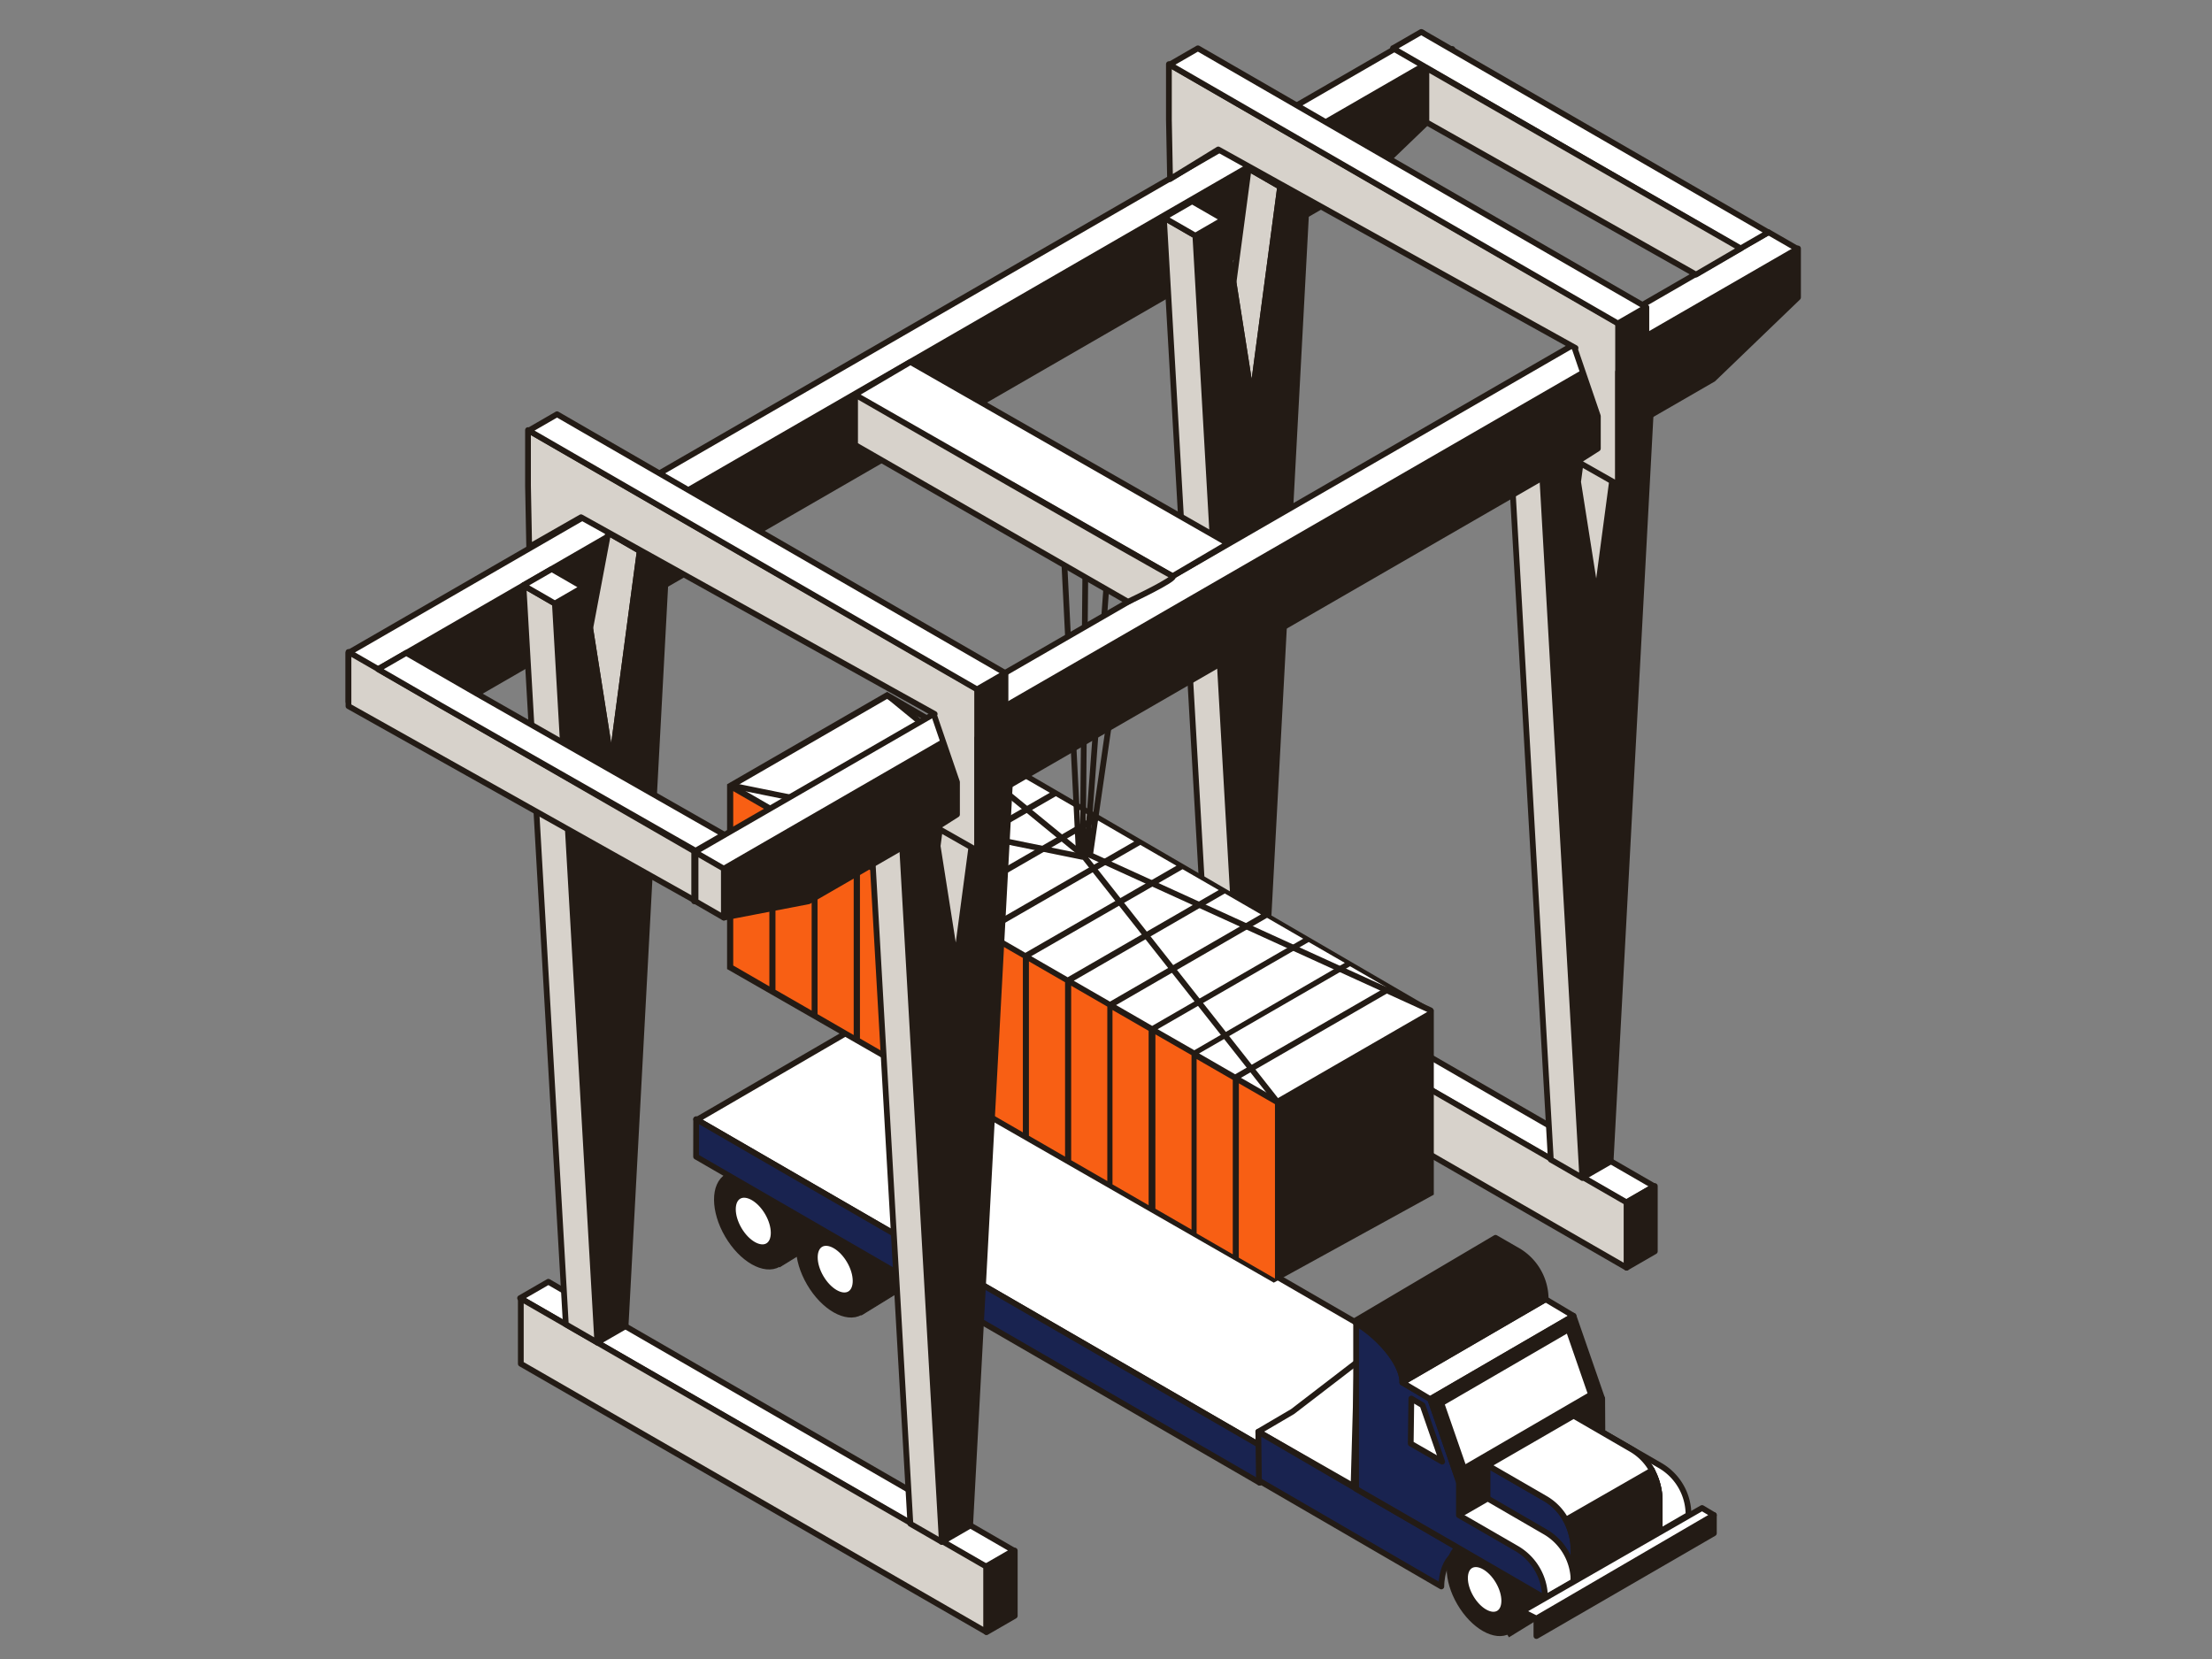 <svg id="Illustrations" xmlns="http://www.w3.org/2000/svg" viewBox="0 0 576 432"><rect x="0" y="0" width="576" height="432" fill="#808080" stroke="none"/><defs><style>.cls-1,.cls-2,.cls-5,.cls-8{fill:#231b15;}.cls-1,.cls-2,.cls-3,.cls-4,.cls-5,.cls-6,.cls-7{stroke:#231b15;}.cls-1,.cls-5{stroke-miterlimit:10;}.cls-1{stroke-width:0.25px;}.cls-2,.cls-3,.cls-4,.cls-6,.cls-7{stroke-linecap:round;stroke-linejoin:round;}.cls-2,.cls-3,.cls-4,.cls-5,.cls-6,.cls-7{stroke-width:1.5px;}.cls-10,.cls-3{fill:#fff;}.cls-4{fill:#192350;}.cls-6{fill:none;}.cls-7{fill:#d7d2cb;}.cls-9{fill:#f85f14;}</style></defs><polygon class="cls-1" points="190.87 309.2 200.11 302.65 220.88 318.87 203.02 329.87 190.87 309.2"/><ellipse class="cls-2" cx="196.05" cy="317.78" rx="7.62" ry="13.21" transform="translate(-133.58 142.38) rotate(-30.31)"/><ellipse class="cls-3" cx="196.16" cy="317.96" rx="4.32" ry="7.49" transform="translate(-133.66 142.46) rotate(-30.31)"/><polygon class="cls-1" points="212.19 321.71 221.43 315.17 242.21 331.39 224.34 342.38 212.19 321.71"/><ellipse class="cls-2" cx="217.39" cy="330.3" rx="7.62" ry="13.21" transform="translate(-136.98 154.86) rotate(-30.31)"/><ellipse class="cls-3" cx="217.49" cy="330.48" rx="4.32" ry="7.49" transform="translate(-137.06 154.94) rotate(-30.31)"/><polyline class="cls-3" points="181.28 291.46 328.01 376.35 368.33 353.18 221.6 268.27 181.7 291.46"/><polygon class="cls-4" points="328.01 376.34 181.28 291.45 181.26 301.19 328 386.08 328.01 376.34"/><polygon class="cls-2" points="328.01 376.34 328 386.08 368.32 363.58 368.33 353.18 328.01 376.34"/><polygon class="cls-3" points="352.46 386.99 353.36 354.69 336.59 367.57 327.66 372.81 352.46 386.99"/><path class="cls-4" d="M380.87,403.83c-5.7,1.15-5.55,9.28-5.55,9.28l-47.49-27.57-.17-12.73Z"/><polygon class="cls-5" points="381.5 405.43 390.39 399.15 410.37 414.74 393.18 425.32 381.5 405.43"/><ellipse class="cls-2" cx="386.48" cy="413.7" rx="7.34" ry="12.71" transform="translate(-155.96 251.6) rotate(-30.31)"/><ellipse class="cls-3" cx="386.59" cy="413.88" rx="4.16" ry="7.21" transform="translate(-156.03 251.68) rotate(-30.31)"/><polygon class="cls-2" points="417.21 364.22 417.26 372.95 379.9 394.52 379.9 385.89 417.21 364.22"/><path class="cls-3" d="M439.68,394.47v0l-7.47,4.32-22.42-12.91V377l7.47-4.06,14.95,8.63h0A14.8,14.8,0,0,1,439.68,394.47Z"/><polygon class="cls-6" points="409.79 385.89 432.21 398.84 409.79 411.79 387.37 398.84 409.79 385.89"/><path class="cls-4" d="M409.76,411.79v-8.67s0-8.6-7.41-12.93l-15-8.63v17.28Z"/><path class="cls-3" d="M409.76,411.76h0l-7.44,4.29-22.39-21.53,7.47-4.31,14.89,8.63h0a14.87,14.87,0,0,1,7.47,12.9Z"/><path class="cls-4" d="M394.84,403.18l-14.94-8.63v-8.62l-7.48-21.62L365.18,360c0-5.5-7.05-12.63-11.84-15.33l-.21-.11v43.15l26.77,15.44,22.42,13v-.05A14.89,14.89,0,0,0,394.84,403.18Z"/><path class="cls-3" d="M432.18,398.86V390.2s0-8.6-7.47-12.92l-14.95-8.63v17.28Z"/><line class="cls-6" x1="430.14" y1="382.78" x2="407.72" y2="395.72"/><polygon class="cls-3" points="372.42 364.32 409.73 342.65 402.48 338.33 365.18 360 372.42 364.32"/><polygon class="cls-2" points="372.42 364.32 409.73 342.65 417.21 364.22 379.9 385.89 372.42 364.32"/><polygon class="cls-3" points="381.21 382.37 414.3 363.14 408.42 346.17 375.32 365.4 381.21 382.37"/><path class="cls-2" d="M394.72,325.38l-5.29-3.05-36.3,21.45v.78l.21.11c4.79,2.7,11.84,9.83,11.84,15.33l37.31-21.67A14.68,14.68,0,0,0,394.72,325.38Z"/><polygon class="cls-2" points="400.08 421.67 400.08 426.02 446.29 399.26 446.29 394.52 400.08 421.67"/><path class="cls-2" d="M432.17,398.84v-8.67a17,17,0,0,0-2.08-7.4h0"/><path class="cls-2" d="M407.73,395.72h0a17,17,0,0,1,2,7.4v8.66l22.41-12.94v-8.67a17,17,0,0,0-2.08-7.4Z"/><polygon class="cls-3" points="375.54 380.61 370.44 365.93 367.51 364.18 367.35 375.9 375.54 380.61"/><path class="cls-3" d="M409.76,368.65l15,8.69a14.22,14.22,0,0,1,5.42,5.54l-22.43,12.87a14.22,14.22,0,0,0-5.41-5.55l-14.92-8.63Z"/><polygon class="cls-3" points="400.08 421.46 446.29 394.52 443.21 392.68 396.35 419.59 400.08 421.46"/><polygon class="cls-3" points="309.57 238.95 430.74 308.91 423.37 313.16 302.21 243.2 309.57 238.95"/><polygon class="cls-2" points="423.55 313.1 430.91 308.85 430.91 325.85 423.55 330.1 423.55 313.1"/><polygon class="cls-2" points="256.88 408.01 264.24 403.77 264.24 420.76 256.88 425.01 256.88 408.01"/><polygon class="cls-7" points="423.55 313.1 302.38 243.29 302.38 260.3 423.55 330.1 423.55 313.1"/><polygon class="cls-3" points="90.74 170 370.45 8.51 370.45 21.26 348.38 42.5 112.83 178.5 90.74 182.75 90.74 170"/><polygon class="cls-2" points="136.35 152.37 137.08 151.94 144.45 147.69 159.17 139.19 166.53 134.94 378.18 12.75 378.18 25.5 356.09 46.75 173.24 152.32 164.74 157.22 153.69 163.6 145.19 168.5 137.53 172.93 120.54 182.74 98.47 186.99 98.47 174.24 136.35 152.37"/><polygon class="cls-2" points="401.52 113.02 408.35 109.08 410.93 125.48 415.71 155.83 420.87 117.06 423.06 100.58 430.44 96.32 419.4 302.45 412.03 306.7 411.35 294.8 400.99 113.33 401.52 113.02"/><polygon class="cls-7" points="414.87 95.86 421.8 99.85 423.06 100.58 420.87 117.06 415.71 155.83 410.93 125.48 414.87 95.86"/><polygon class="cls-6" points="422.23 91.61 430.44 96.32 423.06 100.58 421.8 99.85 414.87 95.86 422.23 91.61"/><polygon class="cls-7" points="400.99 113.33 411.35 294.8 412.03 306.7 403.83 301.97 392.8 108.6 400.99 113.33"/><polygon class="cls-6" points="400.15 104.35 408.35 109.08 401.52 113.02 400.99 113.33 392.8 108.6 400.15 104.35"/><polygon class="cls-7" points="325.15 43.92 332.07 47.9 333.34 48.63 331.15 65.12 325.99 103.89 321.21 73.53 325.15 43.92"/><polygon class="cls-2" points="311.8 61.07 318.63 57.13 321.21 73.53 325.99 103.89 331.15 65.12 333.34 48.63 340.7 44.38 329.68 250.5 322.31 254.75 321.63 242.85 311.27 61.38 311.8 61.07"/><polygon class="cls-3" points="332.51 39.66 340.7 44.38 333.34 48.63 332.07 47.9 325.15 43.92 332.51 39.66"/><polygon class="cls-7" points="311.27 61.38 321.63 242.85 322.31 254.75 314.11 250.03 303.07 56.66 311.27 61.38"/><polygon class="cls-3" points="310.43 52.41 318.63 57.13 311.8 61.07 311.27 61.38 303.07 56.66 310.43 52.41"/><polygon class="cls-3" points="142.79 333.77 263.96 403.74 256.6 407.99 135.43 338.02 142.79 333.77"/><polygon class="cls-7" points="256.79 407.92 135.62 338.12 135.62 355.12 256.79 424.93 256.79 407.92"/><path class="cls-8" d="M373.36,263,231,180.16l-41.67,24.06v48.12L331.69,334l41.67-22.91Z"/><path class="cls-9" d="M212.88,218.67l9.42,5.43v45.42l-9.41-5.44ZM289.69,263l9.41,5.43v45.41l-9.41-5.43Zm-98.76-57,9.41,5.43v45.42l-9.41-5.44Zm11,6.31,9.42,5.43v45.42l-9.42-5.41Zm22,12.69,9.41,5.44v45.41l-9.41-5.43Zm11,6.34,9.4,5.43v45.42l-9.41-5.43Zm11,6.34,9.41,5.43v45.41l-9.43-5.43Zm11,6.33,9.42,5.43v45.42l-9.42-5.44Zm11,6.33,9.41,5.44v45.41l-9.41-5.43Zm11,6.34,9.41,5.44v45.43l-9.41-5.43Zm21.94,12.67,9.4,5.41v45.42l-9.41-5.43Zm10.73,6.42,9.41,5.43v45.42l-9.41-5.44Zm11,6.33,9.4,5.42v45.41l-9.42-5.43Z"/><path class="cls-10" d="M242,188.29l9.43,5.43-39.33,22.71L202.68,211Zm11,6.34,9.37,5.43-39.33,22.71-9.41-5.44ZM263.94,201l9.43,5.43L234,229.1l-9.41-5.43Zm11,6.33,9.41,5.44L245,235.44,235.6,230Zm11,6.34,9.41,5.46L256,241.8l-9.41-5.44Zm11,6.34,9.41,5.43L267,248.11l-9.41-5.44Zm11,6.33,9.42,5.43-39.34,22.71L268.52,249Zm11,6.32,9.41,5.44-39.32,22.72-9.42-5.43Zm11,6.34,9.41,5.44-39.33,22.7-9.4-5.42Zm-18.94,34.48L301.44,268l39.34-22.7,9.41,5.43Zm40.55-21.87,9.41,5.43-39.33,22.71-9.4-5.43Zm-19,34.47-9.41-5.42,39.33-22.71,9.41,5.43Zm-131.34-76-9.41-5.43L231,182l9.41,5.44Z"/><polygon class="cls-2" points="234.75 207.85 241.57 203.9 244.16 220.3 248.94 250.65 254.1 211.88 256.3 195.41 263.66 191.16 252.62 397.27 245.26 401.52 244.58 389.63 234.21 208.15 234.75 207.85"/><polygon class="cls-7" points="248.11 190.68 255.03 194.68 256.3 195.41 254.1 211.88 248.94 250.65 244.16 220.3 248.11 190.68"/><polygon class="cls-6" points="255.47 186.43 263.66 191.16 256.3 195.41 255.03 194.68 248.11 190.68 255.47 186.43"/><polygon class="cls-7" points="234.21 208.15 244.58 389.63 245.26 401.52 237.06 396.79 226.02 203.43 234.21 208.15"/><polygon class="cls-6" points="233.38 199.18 241.57 203.9 234.75 207.85 234.21 208.15 226.02 203.43 233.38 199.18"/><polygon class="cls-7" points="158.38 138.74 166.58 143.46 164.38 159.94 159.22 198.71 154.44 168.36 153.69 163.6 158.38 138.74"/><polygon class="cls-2" points="145.03 156.84 151.85 152.91 153.69 163.6 154.44 168.36 159.22 198.71 164.38 159.94 164.74 157.22 166.58 143.46 173.94 139.21 173.24 152.32 162.9 345.33 155.54 349.58 154.86 337.69 145.19 168.5 144.49 157.16 145.03 156.84"/><polygon class="cls-3" points="165.74 134.49 173.94 139.21 166.58 143.46 165.31 142.72 158.38 138.74 165.74 134.49"/><polygon class="cls-7" points="144.49 157.16 154.86 337.68 155.54 349.58 147.34 344.85 136.3 152.43 144.49 157.16"/><polygon class="cls-3" points="143.66 148.18 151.85 152.9 145.03 156.84 144.49 157.16 136.3 152.43 143.66 148.18"/><line class="cls-6" x1="280.95" y1="222.66" x2="277.05" y2="144.63"/><polyline class="cls-6" points="231.83 181.63 281.33 222.17 281.95 222.66 282.61 149.69"/><line class="cls-6" x1="282.96" y1="222.66" x2="288.17" y2="151.85"/><polyline class="cls-6" points="372.53 263.09 283.85 222.66 293.73 154.36"/><line class="cls-6" x1="190.51" y1="204.55" x2="281.8" y2="223.11"/><polygon class="cls-7" points="90.78 169.79 181.26 221.94 181.31 221.96 181.31 234.7 90.74 183.88 90.74 169.77 90.78 169.79"/><polygon class="cls-6" points="367.02 12.54 366.99 12.57 366.99 12.52 367.02 12.54"/><polygon class="cls-3" points="460.48 60.46 460.48 60.45 467.85 64.7 467.85 77.45 460.48 73.2 460.48 73.21 438.4 94.46 202.85 230.45 180.77 234.7 180.77 221.96 460.48 60.46"/><polygon class="cls-2" points="188.49 226.19 468.2 64.7 468.2 77.45 446.12 98.7 210.57 234.69 188.49 238.94 188.49 226.19"/><polygon class="cls-7" points="181.12 221.96 188.49 226.21 188.49 238.95 181.12 234.7 181.12 221.96"/><polygon class="cls-7" points="137.49 111.99 254.55 179.43 254.58 179.45 254.58 192.21 254.46 192.13 254.46 221.49 243.88 215.48 249.2 212.09 249.2 203.65 243.17 186.04 243.39 185.92 151.3 134.69 137.8 142.4 137.49 126.49 137.49 111.99"/><polygon class="cls-2" points="254.46 179.63 261.83 175.38 261.83 216.94 254.46 221.19 254.46 179.63"/><polygon class="cls-3" points="145.05 107.87 261.77 175.26 254.55 179.43 254.41 179.51 137.69 112.12 145.05 107.87"/><polygon class="cls-7" points="304.38 16.7 421.43 84.14 421.47 84.16 421.47 96.9 421.35 96.83 421.35 126.2 410.76 120.19 416.08 116.8 416.08 108.35 410.06 90.74 410.27 90.62 317.23 38.92 304.68 46.63 304.38 31.19 304.38 16.7"/><polygon class="cls-2" points="421.35 84.34 428.71 80.09 428.71 121.64 421.35 125.89 421.35 84.34"/><polygon class="cls-3" points="311.93 12.58 428.66 79.97 421.43 84.14 421.29 84.22 304.57 16.83 311.93 12.58"/><polygon class="cls-3" points="362.77 12.54 370.09 8.32 460.48 60.52 453.26 64.68 453.12 64.76 362.74 12.58 362.74 12.52 362.77 12.54"/><polygon class="cls-7" points="453.26 64.68 453.3 64.7 441.64 71.5 371.43 31.83 371.43 17.72 453.26 64.68"/><polygon class="cls-3" points="105.78 170.02 124.19 180.64 188.49 217.29 181.26 221.46 181.12 221.54 114.96 183.81 98.47 174.28 98.47 174.24 105.78 170.02"/><polygon class="cls-3" points="237.07 94.26 319.77 141.53 305.47 149.95 305.33 150.03 222.66 102.78 222.66 102.74 237.07 94.26"/><path class="cls-7" d="M305.33,150c1.52.53-11.6,6.7-11.6,6.7l-71.07-40.85v-13.1S303.82,149.5,305.33,150Z"/><line class="cls-6" x1="332.31" y1="286.54" x2="281.96" y2="222.66"/></svg>